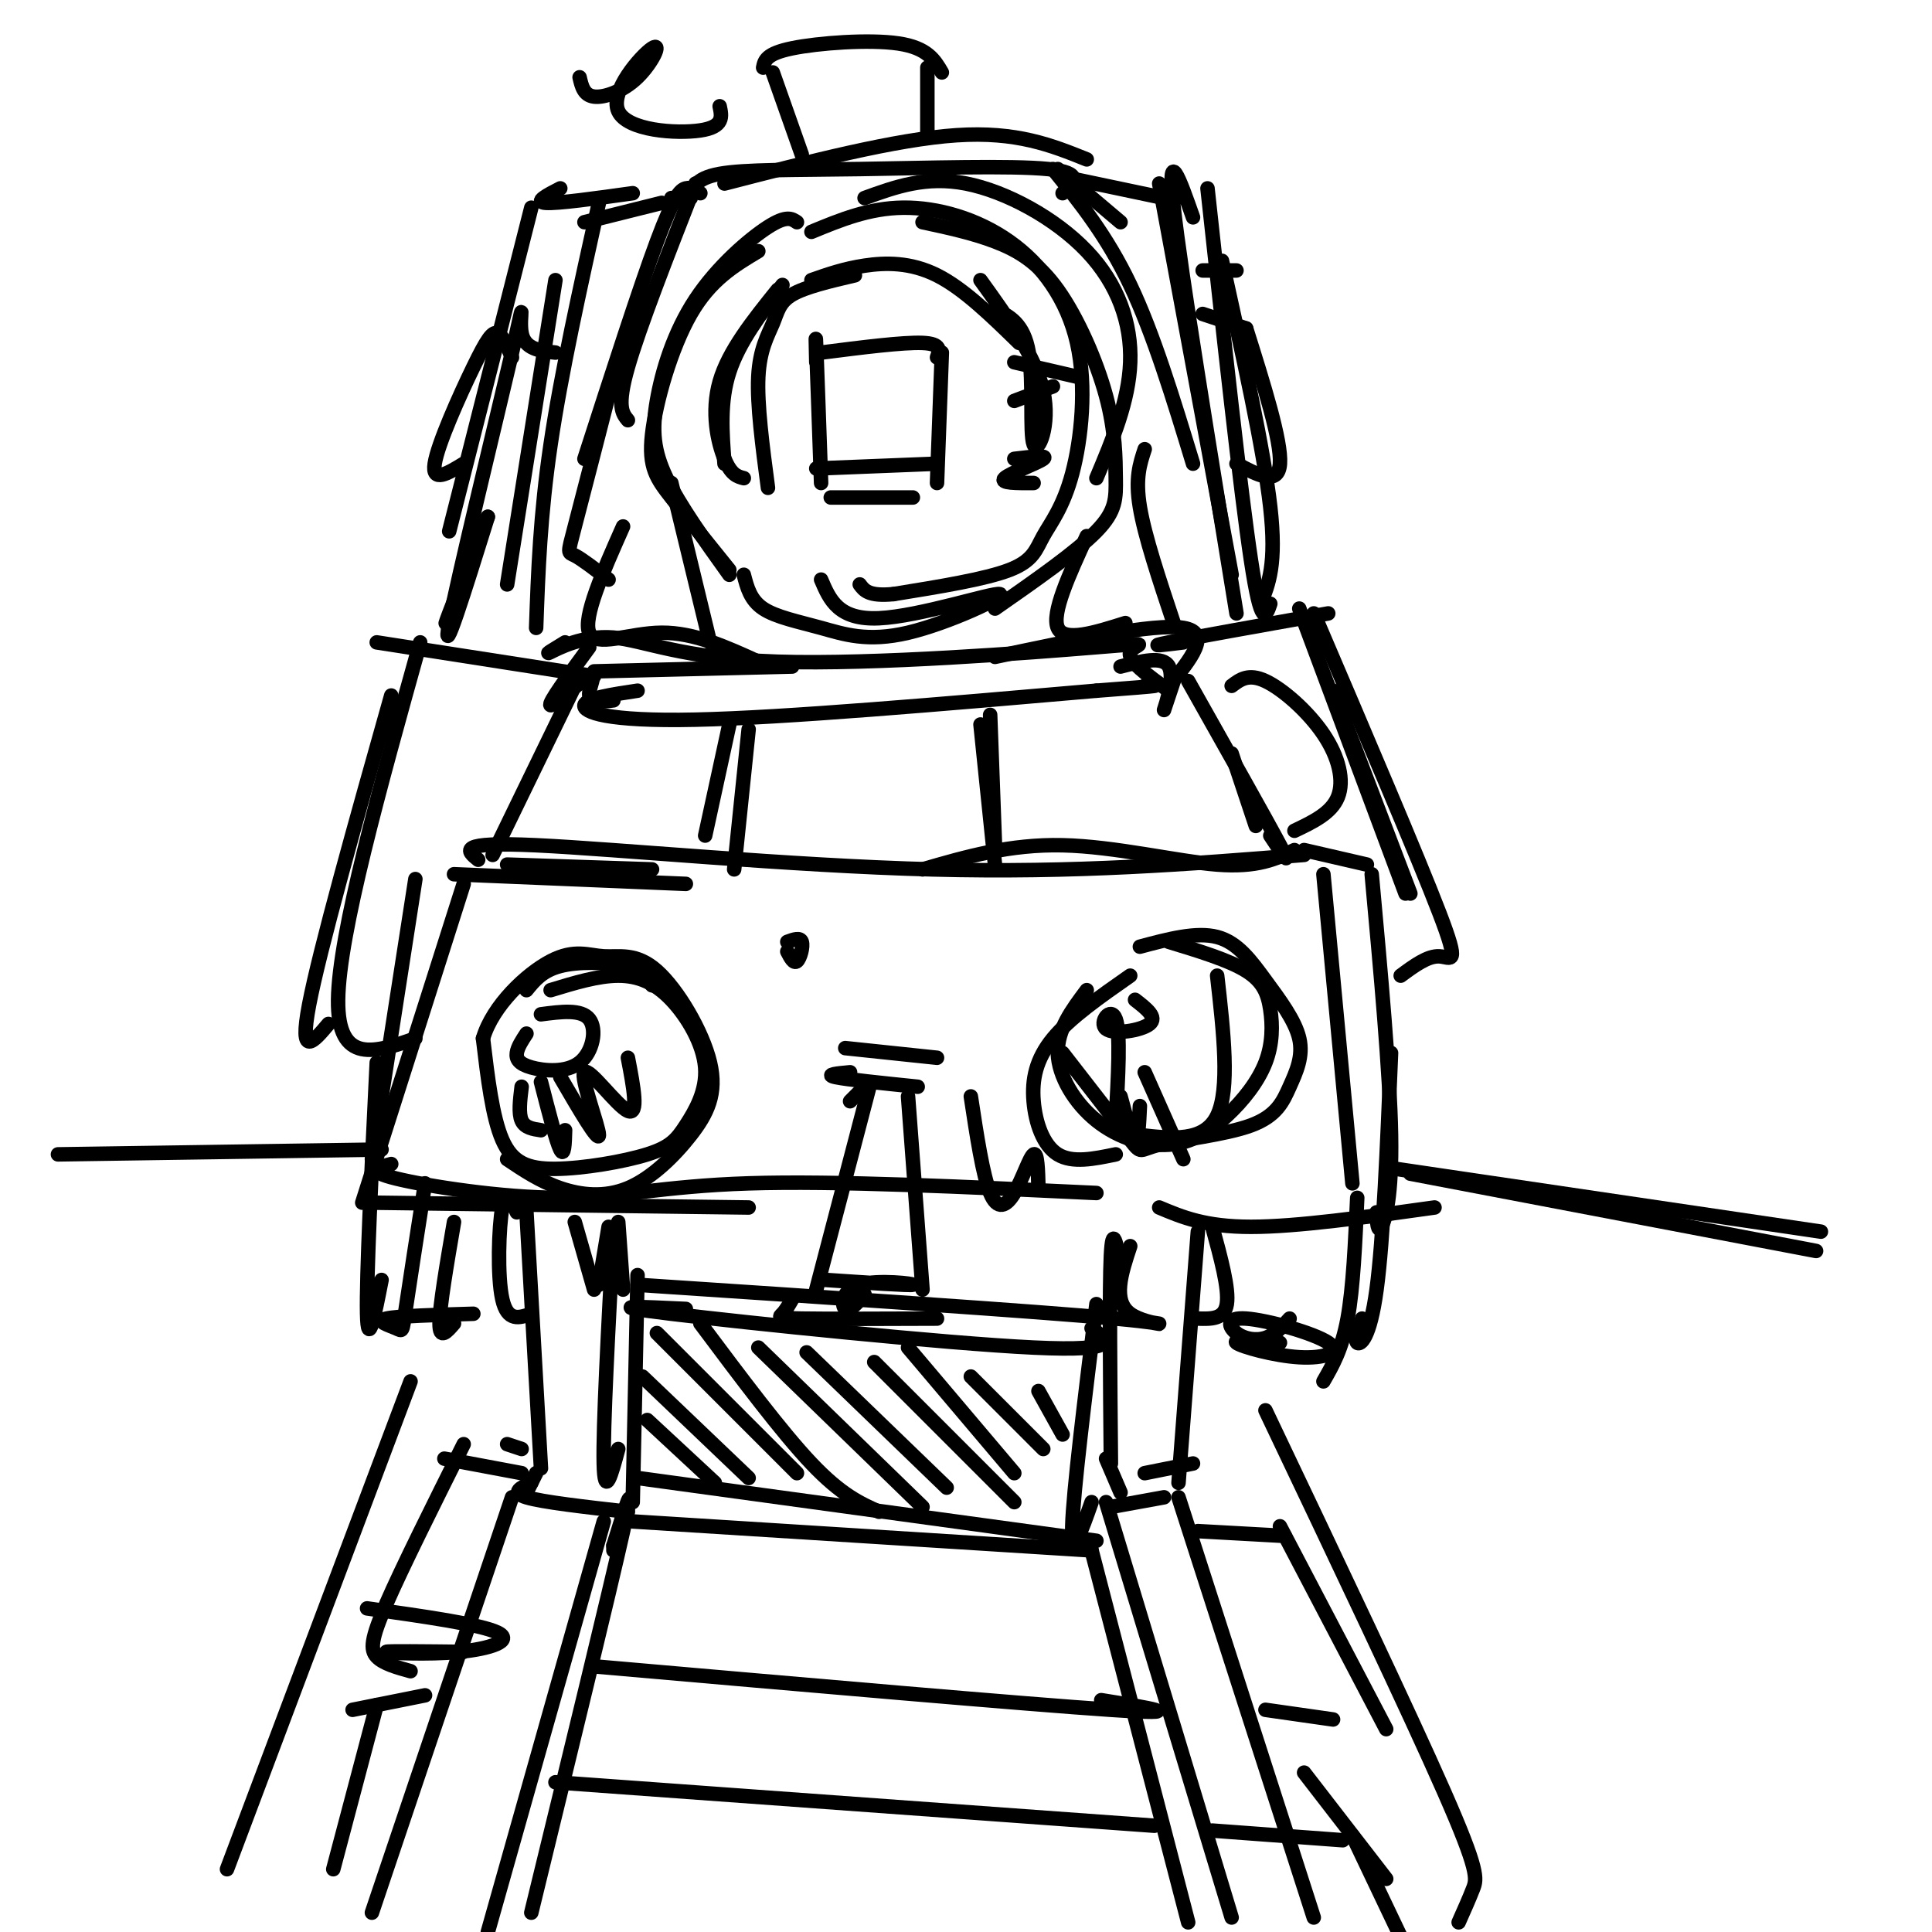 <svg viewBox='0 0 400 400' version='1.1' xmlns='http://www.w3.org/2000/svg' xmlns:xlink='http://www.w3.org/1999/xlink'><g fill='none' stroke='rgb(0,0,0)' stroke-width='3' stroke-linecap='round' stroke-linejoin='round'><path d='M150,38c17.750,-4.583 35.500,-9.167 48,-10c12.500,-0.833 19.750,2.083 27,5'/><path d='M143,41c0.399,-2.030 0.798,-4.060 6,-5c5.202,-0.940 15.208,-0.792 29,-1c13.792,-0.208 31.369,-0.774 39,0c7.631,0.774 5.315,2.887 3,5'/><path d='M145,40c-0.933,-0.644 -1.867,-1.289 -3,-1c-1.133,0.289 -2.467,1.511 -6,11c-3.533,9.489 -9.267,27.244 -15,45'/><path d='M144,38c-5.833,14.917 -11.667,29.833 -14,38c-2.333,8.167 -1.167,9.583 0,11'/><path d='M219,35c0.000,0.000 13.000,11.000 13,11'/><path d='M218,35c5.583,6.917 11.167,13.833 16,24c4.833,10.167 8.917,23.583 13,37'/><path d='M179,41c6.357,-2.310 12.714,-4.619 21,-3c8.286,1.619 18.500,7.167 25,14c6.500,6.833 9.286,14.952 9,23c-0.286,8.048 -3.643,16.024 -7,24'/><path d='M165,46c-1.075,-0.735 -2.150,-1.470 -6,1c-3.850,2.470 -10.475,8.147 -15,15c-4.525,6.853 -6.949,14.884 -8,21c-1.051,6.116 -0.729,10.319 2,16c2.729,5.681 7.864,12.841 13,20'/><path d='M151,118c-4.464,-5.536 -8.929,-11.071 -12,-15c-3.071,-3.929 -4.750,-6.250 -4,-13c0.750,-6.750 3.929,-17.929 8,-25c4.071,-7.071 9.036,-10.036 14,-13'/><path d='M191,46c5.155,1.104 10.310,2.209 15,4c4.690,1.791 8.914,4.270 13,10c4.086,5.730 8.033,14.711 10,22c1.967,7.289 1.953,12.885 2,17c0.047,4.115 0.156,6.747 -4,11c-4.156,4.253 -12.578,10.126 -21,16'/><path d='M154,119c0.675,2.615 1.350,5.230 4,7c2.650,1.770 7.274,2.695 12,4c4.726,1.305 9.556,2.989 18,1c8.444,-1.989 20.504,-7.651 19,-8c-1.504,-0.349 -16.573,4.615 -25,5c-8.427,0.385 -10.214,-3.807 -12,-8'/><path d='M168,48c5.960,-2.463 11.920,-4.927 19,-5c7.080,-0.073 15.280,2.244 22,7c6.720,4.756 11.961,11.951 14,21c2.039,9.049 0.876,19.951 -1,27c-1.876,7.049 -4.467,10.244 -6,13c-1.533,2.756 -2.010,5.073 -7,7c-4.990,1.927 -14.495,3.463 -24,5'/><path d='M185,123c-5.167,0.500 -6.083,-0.750 -7,-2'/><path d='M168,58c3.356,-1.178 6.711,-2.356 11,-3c4.289,-0.644 9.511,-0.756 15,2c5.489,2.756 11.244,8.378 17,14'/><path d='M177,57c-5.143,1.202 -10.286,2.405 -13,4c-2.714,1.595 -3.000,3.583 -4,6c-1.000,2.417 -2.714,5.262 -3,11c-0.286,5.738 0.857,14.369 2,23'/><path d='M154,99c-1.311,-0.333 -2.622,-0.667 -4,-4c-1.378,-3.333 -2.822,-9.667 -1,-16c1.822,-6.333 6.911,-12.667 12,-19'/><path d='M162,59c-4.500,5.917 -9.000,11.833 -11,18c-2.000,6.167 -1.500,12.583 -1,19'/><path d='M170,73c8.500,-1.083 17.000,-2.167 21,-2c4.000,0.167 3.500,1.583 3,3'/><path d='M169,75c-0.083,-3.583 -0.167,-7.167 0,-3c0.167,4.167 0.583,16.083 1,28'/><path d='M195,73c0.000,0.000 -1.000,27.000 -1,27'/><path d='M172,103c0.000,0.000 17.000,0.000 17,0'/><path d='M169,97c0.000,0.000 25.000,-1.000 25,-1'/><path d='M127,78c-3.222,12.533 -6.444,25.067 -8,31c-1.556,5.933 -1.444,5.267 0,6c1.444,0.733 4.222,2.867 7,5'/><path d='M139,100c0.000,0.000 8.000,33.000 8,33'/><path d='M129,109c-4.178,9.422 -8.356,18.844 -7,22c1.356,3.156 8.244,0.044 15,0c6.756,-0.044 13.378,2.978 20,6'/><path d='M237,93c-1.000,3.000 -2.000,6.000 -1,12c1.000,6.000 4.000,15.000 7,24'/><path d='M225,111c-3.667,8.000 -7.333,16.000 -6,19c1.333,3.000 7.667,1.000 14,-1'/><path d='M117,133c-2.233,1.360 -4.466,2.720 -3,2c1.466,-0.720 6.630,-3.519 13,-3c6.370,0.519 13.944,4.356 34,5c20.056,0.644 52.592,-1.903 66,-3c13.408,-1.097 7.688,-0.742 7,1c-0.688,1.742 3.656,4.871 8,8'/><path d='M123,139c0.000,0.000 41.000,-1.000 41,-1'/><path d='M206,136c16.500,-3.500 33.000,-7.000 39,-6c6.000,1.000 1.500,6.500 -3,12'/><path d='M232,138c4.378,-1.133 8.756,-2.267 10,0c1.244,2.267 -0.644,7.933 -1,9c-0.356,1.067 0.822,-2.467 2,-6'/><path d='M122,134c-4.315,5.863 -8.631,11.726 -8,12c0.631,0.274 6.208,-5.042 8,-6c1.792,-0.958 -0.202,2.440 0,4c0.202,1.560 2.601,1.280 5,1'/><path d='M132,143c-5.356,0.800 -10.711,1.600 -11,3c-0.289,1.400 4.489,3.400 23,3c18.511,-0.400 50.756,-3.200 83,-6'/><path d='M227,143c15.500,-1.167 12.750,-1.083 10,-1'/><path d='M119,142c0.000,0.000 -17.000,35.000 -17,35'/><path d='M105,179c0.000,0.000 30.000,1.000 30,1'/><path d='M191,180c9.044,-2.622 18.089,-5.244 29,-5c10.911,0.244 23.689,3.356 32,4c8.311,0.644 12.156,-1.178 16,-3'/><path d='M246,141c8.083,14.333 16.167,28.667 19,34c2.833,5.333 0.417,1.667 -2,-2'/><path d='M255,156c0.000,0.000 5.000,15.000 5,15'/><path d='M99,178c-2.333,-1.889 -4.667,-3.778 12,-3c16.667,0.778 52.333,4.222 82,5c29.667,0.778 53.333,-1.111 77,-3'/><path d='M94,181c0.000,0.000 48.000,2.000 48,2'/><path d='M86,182c0.000,0.000 -9.000,58.000 -9,58'/><path d='M81,241c-2.690,0.714 -5.381,1.429 1,3c6.381,1.571 21.833,4.000 34,4c12.167,0.000 21.048,-2.429 39,-3c17.952,-0.571 44.976,0.714 72,2'/><path d='M240,250c4.750,2.000 9.500,4.000 19,4c9.500,0.000 23.750,-2.000 38,-4'/><path d='M270,176c0.000,0.000 13.000,3.000 13,3'/><path d='M284,181c1.889,20.622 3.778,41.244 4,54c0.222,12.756 -1.222,17.644 -2,19c-0.778,1.356 -0.889,-0.822 -1,-3'/><path d='M274,181c0.000,0.000 6.000,64.000 6,64'/><path d='M96,183c0.000,0.000 -21.000,66.000 -21,66'/><path d='M77,249c0.000,0.000 78.000,1.000 78,1'/><path d='M114,205c4.908,-1.496 9.817,-2.992 14,-3c4.183,-0.008 7.641,1.471 11,5c3.359,3.529 6.618,9.107 7,14c0.382,4.893 -2.113,9.101 -4,12c-1.887,2.899 -3.166,4.488 -8,6c-4.834,1.512 -13.225,2.945 -19,3c-5.775,0.055 -8.936,-1.270 -11,-6c-2.064,-4.730 -3.032,-12.865 -4,-21'/><path d='M100,215c2.014,-6.832 9.049,-13.411 14,-16c4.951,-2.589 7.819,-1.186 11,-1c3.181,0.186 6.676,-0.843 11,3c4.324,3.843 9.476,12.557 11,19c1.524,6.443 -0.581,10.614 -4,15c-3.419,4.386 -8.151,8.989 -13,11c-4.849,2.011 -9.814,1.432 -14,0c-4.186,-1.432 -7.593,-3.716 -11,-6'/><path d='M236,196c5.852,-1.566 11.703,-3.132 16,-2c4.297,1.132 7.038,4.963 10,9c2.962,4.037 6.145,8.278 7,12c0.855,3.722 -0.619,6.923 -2,10c-1.381,3.077 -2.669,6.031 -8,8c-5.331,1.969 -14.704,2.953 -19,4c-4.296,1.047 -3.513,2.156 -6,-1c-2.487,-3.156 -8.243,-10.578 -14,-18'/><path d='M242,195c6.212,1.889 12.424,3.777 16,6c3.576,2.223 4.516,4.780 5,8c0.484,3.220 0.513,7.101 -1,11c-1.513,3.899 -4.568,7.815 -8,11c-3.432,3.185 -7.239,5.637 -12,6c-4.761,0.363 -10.474,-1.364 -15,-5c-4.526,-3.636 -7.865,-9.182 -8,-14c-0.135,-4.818 2.932,-8.909 6,-13'/><path d='M234,202c-6.232,4.351 -12.464,8.702 -16,13c-3.536,4.298 -4.375,8.542 -4,13c0.375,4.458 1.964,9.131 5,11c3.036,1.869 7.518,0.935 12,0'/><path d='M175,217c0.000,0.000 19.000,2.000 19,2'/><path d='M176,222c-2.667,0.250 -5.333,0.500 -3,1c2.333,0.500 9.667,1.250 17,2'/><path d='M176,228c0.000,0.000 2.000,-2.000 2,-2'/><path d='M180,225c0.000,0.000 -11.000,42.000 -11,42'/><path d='M188,227c0.000,0.000 3.000,40.000 3,40'/><path d='M171,265c8.738,0.589 17.476,1.179 18,1c0.524,-0.179 -7.167,-1.125 -11,0c-3.833,1.125 -3.810,4.321 -3,5c0.810,0.679 2.405,-1.161 4,-3'/><path d='M78,133c0.000,0.000 45.000,7.000 45,7'/><path d='M87,133c-8.417,30.167 -16.833,60.333 -17,74c-0.167,13.667 7.917,10.833 16,8'/><path d='M245,133c-4.000,0.500 -8.000,1.000 -3,0c5.000,-1.000 19.000,-3.500 33,-6'/><path d='M272,127c10.800,25.267 21.600,50.533 26,62c4.400,11.467 2.400,9.133 0,9c-2.400,-0.133 -5.200,1.933 -8,4'/><path d='M166,32c0.000,0.000 -6.000,-17.000 -6,-17'/><path d='M158,14c0.289,-1.444 0.578,-2.889 6,-4c5.422,-1.111 15.978,-1.889 22,-1c6.022,0.889 7.511,3.444 9,6'/><path d='M192,14c0.000,0.000 0.000,14.000 0,14'/><path d='M140,41c0.000,0.000 -1.000,0.000 -1,0'/><path d='M137,42c0.000,0.000 -16.000,4.000 -16,4'/><path d='M124,42c-3.917,17.667 -7.833,35.333 -10,50c-2.167,14.667 -2.583,26.333 -3,38'/><path d='M222,37c0.000,0.000 19.000,4.000 19,4'/><path d='M240,38c0.000,0.000 15.000,81.000 15,81'/><path d='M115,58c0.000,0.000 -10.000,63.000 -10,63'/><path d='M250,39c3.417,31.333 6.833,62.667 9,77c2.167,14.333 3.083,11.667 4,9'/><path d='M203,58c5.732,7.964 11.464,15.929 13,23c1.536,7.071 -1.125,13.250 -2,11c-0.875,-2.250 0.036,-12.929 -1,-19c-1.036,-6.071 -4.018,-7.536 -7,-9'/><path d='M210,75c0.000,0.000 13.000,3.000 13,3'/><path d='M210,83c0.000,0.000 8.000,-3.000 8,-3'/><path d='M210,95c3.556,-0.422 7.111,-0.844 6,0c-1.111,0.844 -6.889,2.956 -8,4c-1.111,1.044 2.444,1.022 6,1'/><path d='M151,150c0.000,0.000 -5.000,23.000 -5,23'/><path d='M155,151c0.000,0.000 -3.000,29.000 -3,29'/><path d='M203,150c0.000,0.000 3.000,29.000 3,29'/><path d='M205,148c0.000,0.000 1.000,27.000 1,27'/><path d='M126,254c0.000,0.000 -2.000,12.000 -2,12'/><path d='M132,266c41.467,2.756 82.933,5.511 99,7c16.067,1.489 6.733,1.711 3,-1c-3.733,-2.711 -1.867,-8.356 0,-14'/><path d='M119,253c0.000,0.000 4.000,14.000 4,14'/><path d='M128,253c0.000,0.000 1.000,14.000 1,14'/><path d='M142,271c-9.333,-0.444 -18.667,-0.889 -3,1c15.667,1.889 56.333,6.111 75,7c18.667,0.889 15.333,-1.556 12,-4'/><path d='M164,269c-0.667,1.156 -1.333,2.311 -2,3c-0.667,0.689 -1.333,0.911 4,1c5.333,0.089 16.667,0.044 28,0'/><path d='M109,251c0.000,0.000 3.000,53.000 3,53'/><path d='M127,255c-1.083,20.250 -2.167,40.500 -2,48c0.167,7.500 1.583,2.250 3,-3'/><path d='M132,264c0.000,0.000 -1.000,47.000 -1,47'/><path d='M232,262c-0.833,-4.417 -1.667,-8.833 -2,-2c-0.333,6.833 -0.167,24.917 0,43'/><path d='M248,255c0.000,0.000 -4.000,52.000 -4,52'/><path d='M237,305c0.000,0.000 10.000,-2.000 10,-2'/><path d='M227,270c-2.417,19.583 -4.833,39.167 -5,46c-0.167,6.833 1.917,0.917 4,-5'/><path d='M229,302c0.000,0.000 3.000,7.000 3,7'/><path d='M105,299c0.000,0.000 3.000,1.000 3,1'/><path d='M111,305c0.000,0.000 -2.000,4.000 -2,4'/><path d='M110,307c-2.167,1.000 -4.333,2.000 -1,3c3.333,1.000 12.167,2.000 21,3'/><path d='M106,310c0.000,0.000 -29.000,86.000 -29,86'/><path d='M125,315c0.000,0.000 -24.000,85.000 -24,85'/><path d='M230,312c0.000,0.000 11.000,-2.000 11,-2'/><path d='M244,310c0.000,0.000 28.000,87.000 28,87'/><path d='M229,311c0.000,0.000 26.000,86.000 26,86'/><path d='M226,321c0.000,0.000 20.000,77.000 20,77'/><path d='M127,320c0.000,0.000 0.000,1.000 0,1'/><path d='M127,320c2.417,-7.833 4.833,-15.667 2,-3c-2.833,12.667 -10.917,45.833 -19,79'/><path d='M248,317c0.000,0.000 18.000,1.000 18,1'/><path d='M265,316c0.000,0.000 22.000,42.000 22,42'/><path d='M262,354c0.000,0.000 14.000,2.000 14,2'/><path d='M92,302c0.000,0.000 16.000,3.000 16,3'/><path d='M96,299c-6.378,12.778 -12.756,25.556 -16,33c-3.244,7.444 -3.356,9.556 -2,11c1.356,1.444 4.178,2.222 7,3'/><path d='M131,315c0.000,0.000 95.000,6.000 95,6'/><path d='M123,345c44.750,3.917 89.500,7.833 107,9c17.500,1.167 7.750,-0.417 -2,-2'/><path d='M132,306c0.000,0.000 95.000,13.000 95,13'/><path d='M115,369c0.000,0.000 124.000,9.000 124,9'/><path d='M251,379c0.000,0.000 27.000,2.000 27,2'/><path d='M280,380c0.000,0.000 10.000,21.000 10,21'/><path d='M134,294c0.000,0.000 14.000,13.000 14,13'/><path d='M133,285c0.000,0.000 22.000,21.000 22,21'/><path d='M136,276c0.000,0.000 29.000,29.000 29,29'/><path d='M145,274c8.417,11.250 16.833,22.500 23,29c6.167,6.500 10.083,8.250 14,10'/><path d='M157,279c0.000,0.000 34.000,33.000 34,33'/><path d='M167,280c0.000,0.000 29.000,28.000 29,28'/><path d='M181,282c0.000,0.000 29.000,29.000 29,29'/><path d='M188,279c0.000,0.000 22.000,26.000 22,26'/><path d='M201,285c0.000,0.000 15.000,15.000 15,15'/><path d='M215,288c0.000,0.000 5.000,9.000 5,9'/><path d='M107,251c-1.133,-2.467 -2.267,-4.933 -3,-1c-0.733,3.933 -1.067,14.267 0,19c1.067,4.733 3.533,3.867 6,3'/><path d='M251,254c1.750,6.417 3.500,12.833 3,16c-0.500,3.167 -3.250,3.083 -6,3'/><path d='M109,205c1.644,-2.022 3.289,-4.044 7,-5c3.711,-0.956 9.489,-0.844 13,0c3.511,0.844 4.756,2.422 6,4'/><path d='M112,210c4.177,-0.549 8.354,-1.097 10,1c1.646,2.097 0.761,6.841 -2,9c-2.761,2.159 -7.397,1.735 -10,1c-2.603,-0.735 -3.172,-1.781 -3,-3c0.172,-1.219 1.086,-2.609 2,-4'/><path d='M108,225c-0.333,2.750 -0.667,5.500 0,7c0.667,1.500 2.333,1.750 4,2'/><path d='M112,224c1.583,6.167 3.167,12.333 4,14c0.833,1.667 0.917,-1.167 1,-4'/><path d='M116,223c3.988,6.845 7.976,13.690 8,12c0.024,-1.690 -3.917,-11.917 -3,-13c0.917,-1.083 6.690,6.976 9,8c2.310,1.024 1.155,-4.988 0,-11'/><path d='M235,207c2.345,1.815 4.690,3.631 3,5c-1.690,1.369 -7.417,2.292 -9,1c-1.583,-1.292 0.976,-4.798 2,-2c1.024,2.798 0.512,11.899 0,21'/><path d='M232,227c1.167,4.333 2.333,8.667 3,9c0.667,0.333 0.833,-3.333 1,-7'/><path d='M237,222c0.000,0.000 8.000,18.000 8,18'/><path d='M252,202c1.333,11.750 2.667,23.500 0,29c-2.667,5.500 -9.333,4.750 -16,4'/><path d='M163,195c1.333,-0.489 2.667,-0.978 3,0c0.333,0.978 -0.333,3.422 -1,4c-0.667,0.578 -1.333,-0.711 -2,-2'/><path d='M201,227c1.238,8.173 2.476,16.345 4,20c1.524,3.655 3.333,2.792 5,0c1.667,-2.792 3.190,-7.512 4,-8c0.810,-0.488 0.905,3.256 1,7'/><path d='M249,56c0.000,0.000 7.000,0.000 7,0'/><path d='M253,54c4.333,19.583 8.667,39.167 10,51c1.333,11.833 -0.333,15.917 -2,20'/><path d='M115,73c-3.167,-0.345 -6.333,-0.690 -7,-4c-0.667,-3.310 1.167,-9.583 -2,4c-3.167,13.583 -11.333,47.024 -13,56c-1.667,8.976 3.167,-6.512 8,-22'/><path d='M101,107c-0.622,1.200 -6.178,15.200 -8,20c-1.822,4.800 0.089,0.400 2,-4'/><path d='M116,39c-2.750,1.417 -5.500,2.833 -3,3c2.500,0.167 10.250,-0.917 18,-2'/><path d='M110,43c0.000,0.000 -17.000,67.000 -17,67'/><path d='M81,144c-7.417,26.333 -14.833,52.667 -17,64c-2.167,11.333 0.917,7.667 4,4'/><path d='M78,220c-1.083,22.250 -2.167,44.500 -2,52c0.167,7.500 1.583,0.250 3,-7'/><path d='M88,245c-1.631,10.482 -3.262,20.964 -4,26c-0.738,5.036 -0.583,4.625 -2,4c-1.417,-0.625 -4.405,-1.464 -2,-2c2.405,-0.536 10.202,-0.768 18,-1'/><path d='M94,253c-1.500,8.750 -3.000,17.500 -3,21c0.000,3.500 1.500,1.750 3,0'/><path d='M288,218c-0.800,19.356 -1.600,38.711 -3,49c-1.400,10.289 -3.400,11.511 -4,11c-0.600,-0.511 0.200,-2.756 1,-5'/><path d='M281,248c-0.417,9.333 -0.833,18.667 -2,25c-1.167,6.333 -3.083,9.667 -5,13'/><path d='M265,278c-4.963,-0.385 -9.926,-0.769 -9,0c0.926,0.769 7.741,2.692 13,3c5.259,0.308 8.962,-1.000 6,-3c-2.962,-2.000 -12.588,-4.691 -17,-5c-4.412,-0.309 -3.611,1.763 -2,3c1.611,1.237 4.032,1.639 6,1c1.968,-0.639 3.484,-2.320 5,-4'/><path d='M247,45c-2.750,-7.833 -5.500,-15.667 -4,-2c1.500,13.667 7.250,48.833 13,84'/><path d='M249,65c0.000,0.000 9.000,3.000 9,3'/><path d='M258,68c3.667,11.667 7.333,23.333 7,28c-0.333,4.667 -4.667,2.333 -9,0'/><path d='M106,74c-0.976,-2.310 -1.952,-4.619 -3,-5c-1.048,-0.381 -2.167,1.167 -5,7c-2.833,5.833 -7.381,15.952 -8,20c-0.619,4.048 2.690,2.024 6,0'/><path d='M12,239c0.000,0.000 67.000,-1.000 67,-1'/><path d='M289,242c0.000,0.000 88.000,13.000 88,13'/><path d='M292,243c0.000,0.000 84.000,16.000 84,16'/><path d='M76,333c11.774,1.661 23.548,3.321 27,5c3.452,1.679 -1.417,3.375 -8,4c-6.583,0.625 -14.881,0.179 -15,0c-0.119,-0.179 7.940,-0.089 16,0'/><path d='M88,351c0.000,0.000 -15.000,3.000 -15,3'/><path d='M78,353c0.000,0.000 -9.000,34.000 -9,34'/><path d='M270,367c0.000,0.000 17.000,22.000 17,22'/><path d='M262,292c14.889,31.289 29.778,62.578 37,79c7.222,16.422 6.778,17.978 6,20c-0.778,2.022 -1.889,4.511 -3,7'/><path d='M85,286c0.000,0.000 -38.000,101.000 -38,101'/><path d='M269,126c0.000,0.000 22.000,59.000 22,59'/><path d='M276,143c0.000,0.000 16.000,42.000 16,42'/><path d='M255,142c1.744,-1.321 3.488,-2.643 7,-1c3.512,1.643 8.792,6.250 12,11c3.208,4.750 4.345,9.643 3,13c-1.345,3.357 -5.173,5.179 -9,7'/><path d='M149,22c0.453,2.133 0.907,4.267 -4,5c-4.907,0.733 -15.174,0.067 -17,-4c-1.826,-4.067 4.789,-11.533 7,-13c2.211,-1.467 0.018,3.067 -3,6c-3.018,2.933 -6.862,4.267 -9,4c-2.138,-0.267 -2.569,-2.133 -3,-4'/></g>
</svg>